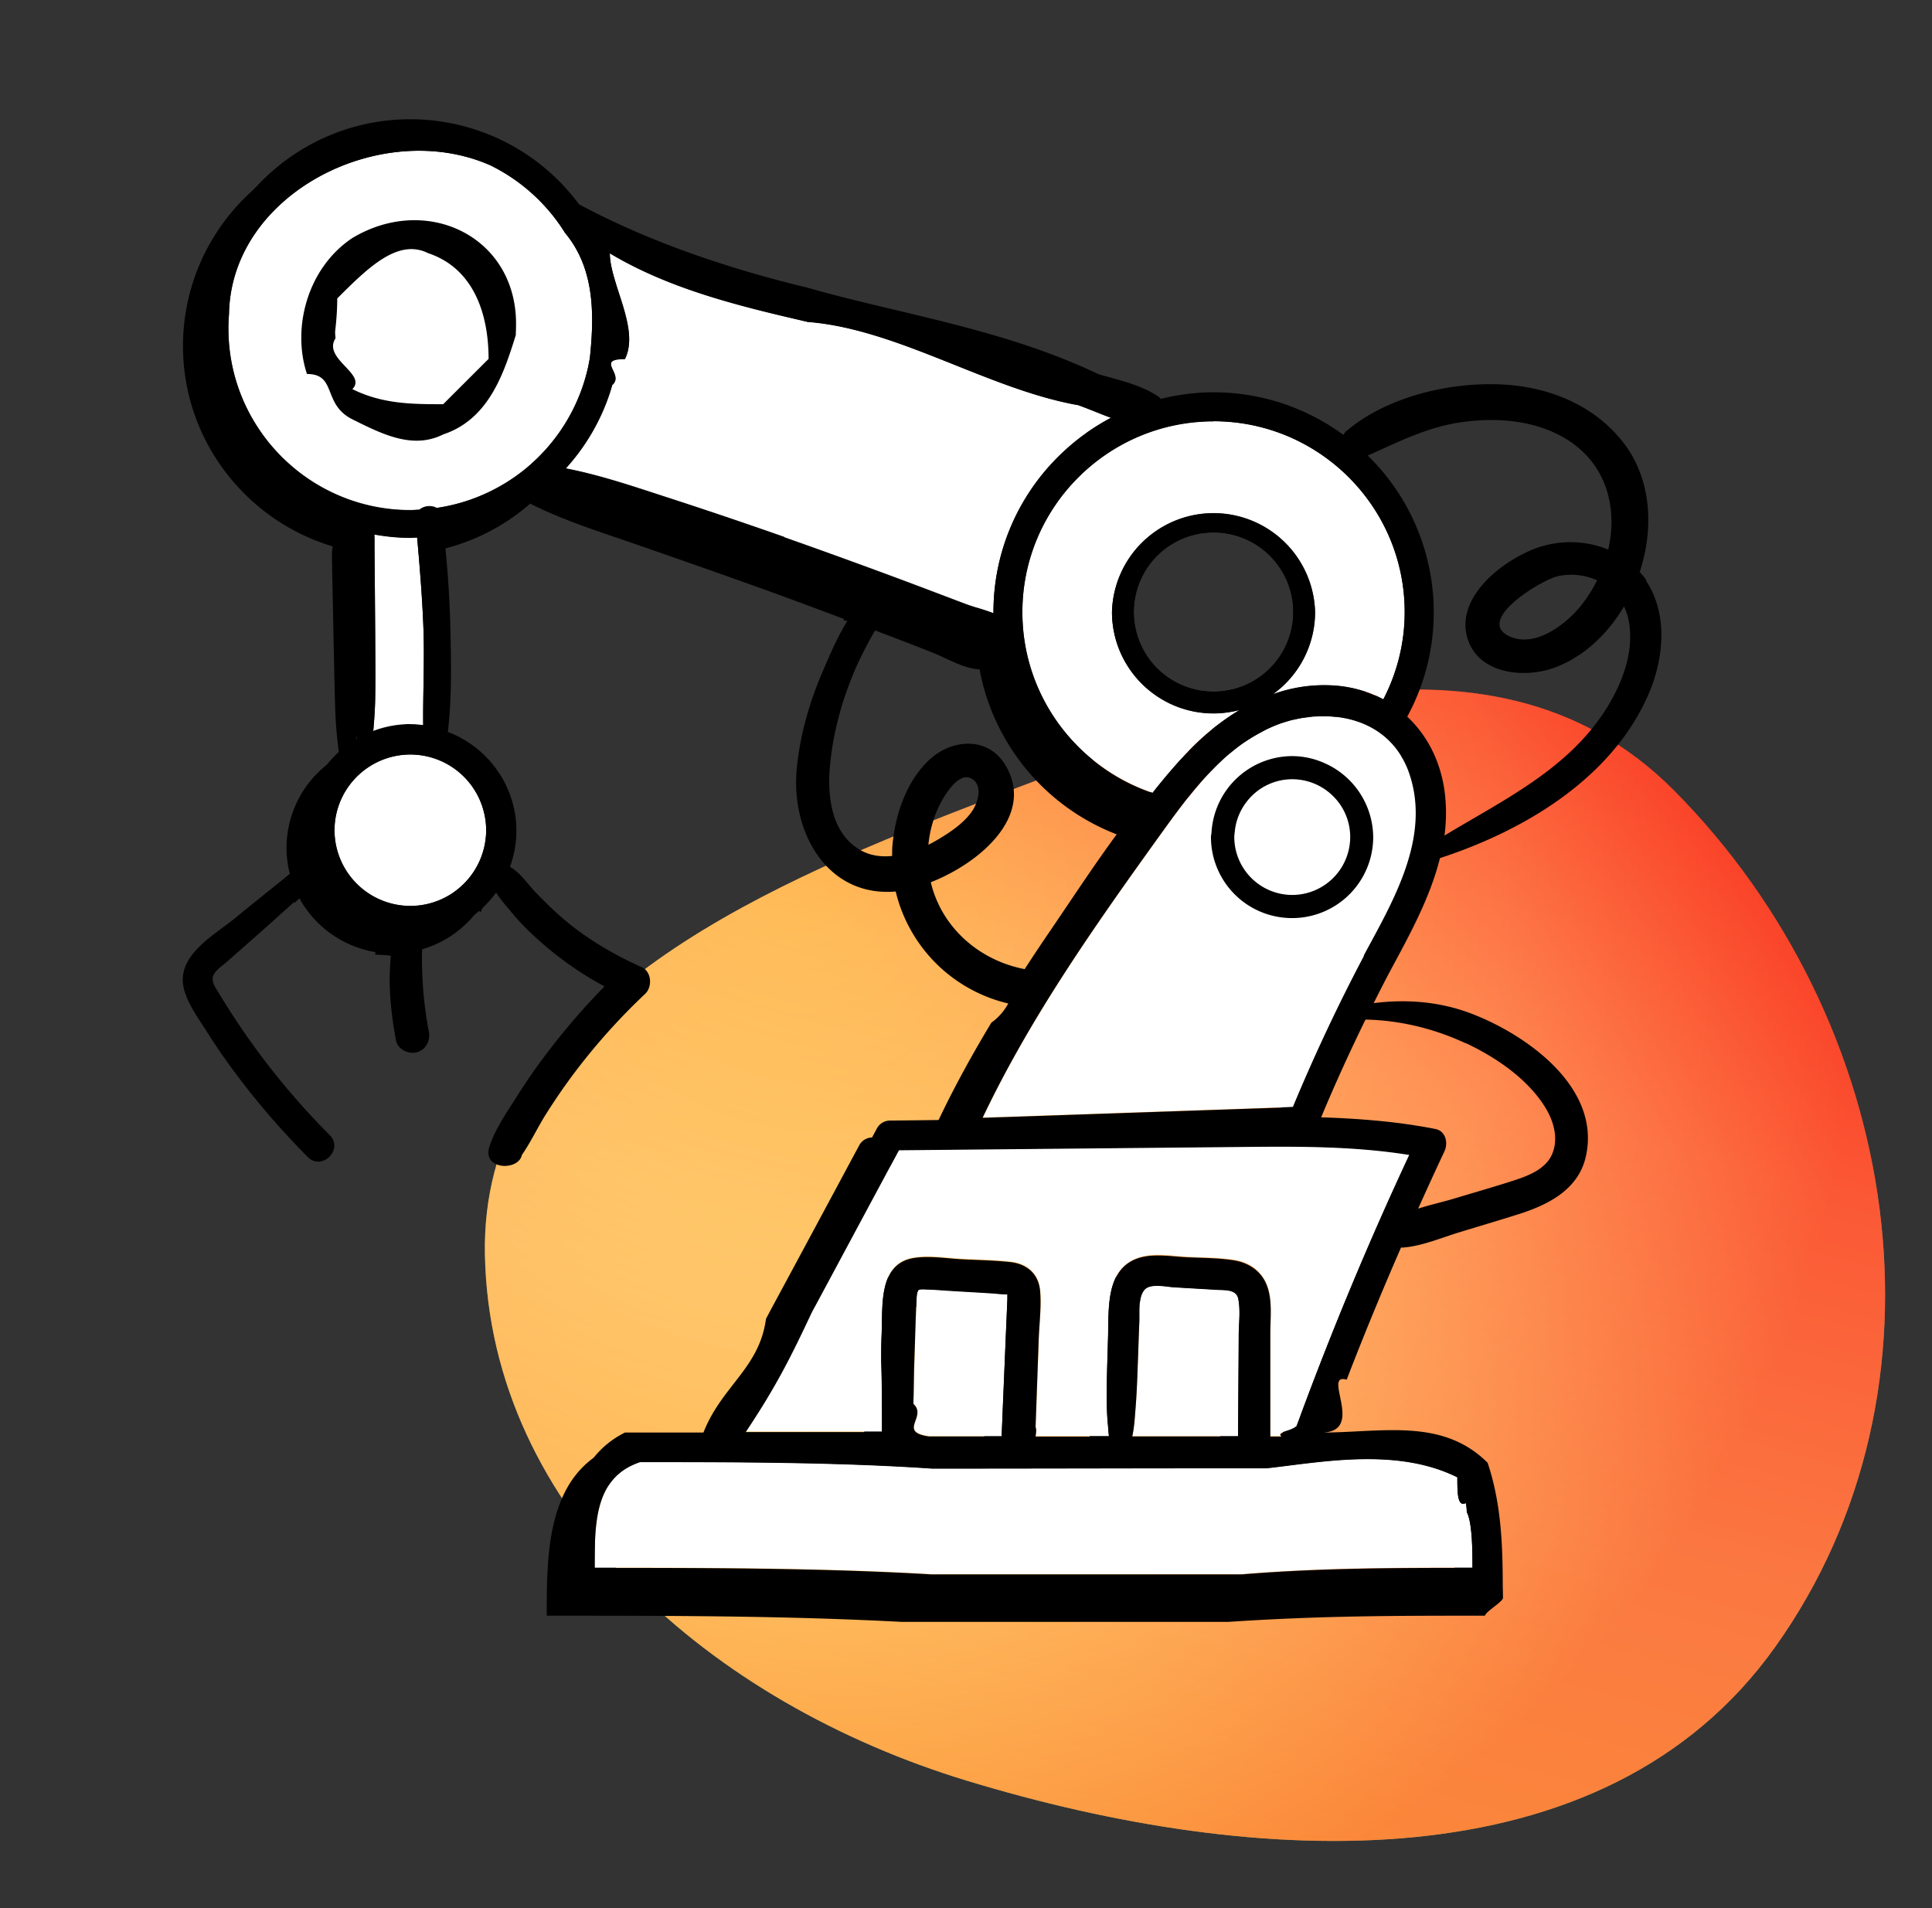 <svg width="81" height="80" viewBox="0 0 81 80" fill="none" xmlns="http://www.w3.org/2000/svg"><rect x="0" y="0" width="81" height="80" fill="#333333" stroke="none"/><g clip-path="url(#a)"><path fill-rule="evenodd" clip-rule="evenodd" d="M40.521 74.653c-10.65-3.242-19.983-11.276-20.19-22.053-.19-9.8 10.098-14.808 19.411-18.445 10.356-4.043 22.576-8.934 30.437-1.018 9.596 9.663 11.98 25.086 4.234 35.93-7.179 10.049-21.708 9.296-33.892 5.586Z" fill="url(#b)"/><path fill-rule="evenodd" clip-rule="evenodd" d="M40.521 74.653c-10.65-3.242-19.983-11.276-20.19-22.053-.19-9.8 10.098-14.808 19.411-18.445 10.356-4.043 22.576-8.934 30.437-1.018 9.596 9.663 11.98 25.086 4.234 35.93-7.179 10.049-21.708 9.296-33.892 5.586Z" fill="url(#c)" fill-opacity=".5"/><g style="mix-blend-mode:multiply" clip-path="url(#d)"><path d="M14.037 10.714c-1.904 1.266-2.538 3.8-1.904 5.7 1.27 0 .635 1.268 1.904 1.901 1.27.634 2.538 1.267 3.807.634 1.904-.634 2.538-2.534 3.046-4.169 0-.1.006-.202.006-.303.12-3.763-3.686-5.664-6.859-3.763Zm3.807 6.968c-1.269 0-2.538 0-3.807-.634.635-.633-1.269-1.267-.704-2.134a1.988 1.988 0 0 1-.02-.28c.06-.502.09-.964.09-1.386 1.269-1.268 2.538-2.534 3.807-1.9 1.903.632 2.538 2.533 2.538 4.433l-1.904 1.9ZM16.461 36.477a.938.938 0 1 0 .002-1.877.938.938 0 0 0-.002 1.877Z" fill="#000"/><path d="M61.627 62.026c-1.904-1.9-4.442-1.267-6.98-1.267 1.904 0 0-2.534 1.072-2.217l.153-.4c.672-1.729 1.383-3.44 2.126-5.143.019 0 .038.006.057.006h.019c.012-.095.031-.19.063-.291.171-.52.374-1.001.628-1.445.35-.766.692-1.533 1.054-2.293.158-.342.057-.843-.381-.931-1.587-.31-3.186-.437-4.79-.488.577-1.387 1.198-2.75 1.858-4.099.077 0 .146.013.222.02.096-.267.21-.514.35-.73-.077.007-.153.007-.229.02.228-.45.45-.893.685-1.337.755-1.406 1.555-2.863 2-4.402a1.763 1.763 0 0 1 .024-.678c.083-.361.184-.716.299-1.065.031-.45.025-.906-.038-1.374-.172-1.267-.724-2.35-1.568-3.142a9.18 9.18 0 0 0-1.656-10.947c.064-.032.133-.057.197-.089a7.523 7.523 0 0 1-1.13-.76l-.057-.057c-.012.013-.019.032-.031.044a9.194 9.194 0 0 0-5.438-1.786c-.768 0-1.504.101-2.215.279-.032-.032-.05-.064-.089-.089-.634-.437-1.478-.659-2.271-.874-.09-.025-.178-.05-.26-.076-3.985-1.907-8.427-2.54-12.164-3.617a4.9 4.9 0 0 0-.292-.07c-3.23-.798-6.447-1.894-9.315-3.433-.057-.076-.114-.152-.178-.229a8.773 8.773 0 0 0-6.89-3.338c-4.842.006-8.79 3.94-8.79 8.78 0 3.96 2.653 7.317 6.276 8.4-.044.247-.031.5-.025.773.006.443.019.887.025 1.33.02.824.032 1.654.051 2.477.02.824.032 1.654.064 2.477.025.59.088 1.166.165 1.742a4.444 4.444 0 0 0-2.215 3.833c0 .437.063.861.184 1.26-.05.032-.089.07-.14.095a3.5 3.5 0 0 1 .286.963c.07-.063.14-.126.21-.196a4.466 4.466 0 0 0 3.185 2.255c0 .038-.007.07-.013.108.432.013.844.05 1.25.133 0-.07.006-.14.006-.21a4.458 4.458 0 0 0 3.078-1.81c.025.037.057.075.082.113.083-.158.146-.317.184-.475.058-.272.19-.5.362-.684-.019-.013-.038-.032-.057-.038a4.44 4.44 0 0 0 .273-1.508c0-1.894-1.2-3.516-2.875-4.15.165-1.393.14-2.837.108-4.23a44.694 44.694 0 0 0-.266-4.005 8.734 8.734 0 0 0 4.359-2.046c1.402.71 2.931 1.185 4.41 1.698a468.04 468.04 0 0 1 4.994 1.755c1.256.45 2.512.918 3.762 1.387a.359.359 0 0 0-.044.05c.4.058.742.185 1.2.375.843.316 1.68.64 2.518.969.616.24 1.32.684 2 .716a9.228 9.228 0 0 0 5.748 6.917C45.834 36.32 44.92 37.72 44 39.068a76.262 76.262 0 0 0-1.479 2.25 2.333 2.333 0 0 1-.958 1.558c-.933 1.552-1.796 3.135-2.538 4.789-.819.006-1.63.019-2.45.025a.627.627 0 0 0-.545.317c-1.231 2.293-2.462 4.586-3.7 6.88l-.215.405c-.31 2.312-2.215 2.945-2.85 5.48H25.46c-2.538 1.266-2.538 4.434-2.538 6.968 5.076 0 10.152 0 15.108.272h13.287c3.966-.272 7.138-.272 10.945-.272 0-.152.743-.583.743-.735 0-1.748-.793-3.218-1.377-4.967v-.012ZM19.64 35.54a3.182 3.182 0 0 1-3.179 3.174 3.182 3.182 0 0 1-3.179-3.174 3.182 3.182 0 0 1 3.18-3.174 3.182 3.182 0 0 1 3.178 3.174Zm-4.651-8.147-.019-2.477c0-.412-.006-.823-.013-1.235 0-.184 0-.367-.006-.539.495.09.996.14 1.516.14.096 0 .19-.013.28-.013.114 1.299.222 2.591.266 3.896.045 1.324-.025 2.654-.013 3.978-.177-.019-.355-.038-.539-.038-.546 0-1.072.102-1.554.285.044-.468.076-.943.082-1.419.013-.855 0-1.716 0-2.572v-.006Zm2.576-5.36a.658.658 0 0 0-.723.07c-.127 0-.254.02-.38.02-4.208 0-7.628-3.415-7.628-7.615 0-.108 0-.209.006-.31 0-.102.013-.21.02-.31.101-5.075 6.446-8.242 10.983-6.209l.254.133a7.704 7.704 0 0 1 2.69 2.44c.058.082.108.164.159.246 1.237 1.482 1.237 3.383 1.04 5.258l-.056.304a7.627 7.627 0 0 1-6.365 5.974Zm23.345 4.41c-.387-.152-.806-.253-1.174-.393-.831-.31-1.656-.627-2.481-.937-1.7-.634-3.408-1.255-5.115-1.857a202.219 202.219 0 0 0-5.006-1.69c-1.364-.444-2.741-.913-4.156-1.185a8.846 8.846 0 0 0 1.865-3.219c.032-.095.057-.183.083-.278.533-.456-.736-1.09.533-1.09.634-1.267-.635-3.167-.635-4.434 2.424 1.45 5.21 2.16 8.002 2.806.095.025.19.044.291.07 3.77.291 7.577 2.825 11.346 3.49.063.026.127.045.19.07.387.146.787.317 1.187.462-2.925 1.546-4.93 4.618-4.93 8.147v.05-.012Zm1.212-.05c0-4.41 3.591-8.002 8.014-8.002 4.422 0 8.014 3.586 8.014 8.001 0 1.318-.33 2.56-.895 3.662a5.117 5.117 0 0 0-1.922-.57 6.283 6.283 0 0 0-2.71.354c1.072-.772 1.967-3.148 1.967-4.56 0-2.345-2.107-3.13-4.448-3.13a4.263 4.263 0 0 0-4.258 4.25c0 2.345 1.91 4.251 4.258 4.251.38 0 .749-.057 1.098-.145a10.23 10.23 0 0 0-2.266 1.85 26.43 26.43 0 0 0-1.39 1.627c-3.166-1.07-5.456-4.054-5.456-7.576l-.007-.013Zm8.756 2.603a3.342 3.342 0 0 1-3.344-3.339 3.342 3.342 0 0 1 3.344-3.338 3.342 3.342 0 0 1 3.344 3.338 3.342 3.342 0 0 1-3.344 3.339Zm-2.906 6.62c.057-.076.114-.159.171-.235.26-.36.533-.728.812-1.09l.172-.208c.108-.133.215-.266.33-.4.07-.075.133-.158.203-.234.114-.126.228-.253.349-.38.063-.07.127-.133.19-.196.184-.184.368-.355.565-.526l.089-.07c.171-.139.342-.278.526-.405.07-.044.134-.089.203-.133.159-.102.318-.197.483-.285l.209-.114c.235-.114.47-.222.717-.304.14-.045.286-.089.425-.127.045-.013.089-.019.127-.025.102-.026.203-.045.311-.064l.146-.019.304-.038c.045 0 .09-.006.134-.006.108-.006.215-.006.323-.006h.108c.12 0 .248.012.368.025h.057c1.098.127 2.094.64 2.697 1.622 0 .006.007.012.013.025.127.21.235.43.323.684.946 2.699-.66 5.379-1.897 7.678a76.216 76.216 0 0 0-2.988 6.354l-12.19.418c-.273.006-.546.019-.818.025 2.024-4.263 4.771-8.146 7.519-11.966h.019ZM33.295 55.742c.07-.133.146-.267.216-.4 1.148-2.134 2.29-4.27 3.44-6.404l14.358-.14c2.355-.025 4.715-.037 7.044.336a142.424 142.424 0 0 0-4.575 10.953c-.05.146-.108.285-.159.431-.24.24-.875.24-.628.43h-.476V56.61c0-.62.089-1.336-.12-1.932-.21-.627-.743-1.007-1.384-1.115-.653-.107-1.339-.1-1.998-.133-.641-.031-1.384-.164-2.012.032-1.37.437-1.256 2.078-1.288 3.23-.02.83-.057 1.654-.057 2.484 0 .412.006.83.044 1.242.02.177.026.355.051.532h-3.077c.012-.089.025-.177.025-.279 0-.044-.02-.082-.025-.12l.133-3.712c.025-.653.114-1.343.057-1.996-.063-.716-.552-1.134-1.25-1.21-.685-.076-1.383-.082-2.069-.12-.653-.038-1.364-.159-2.011-.045-1.447.26-1.27 2.015-1.314 3.117a20.96 20.96 0 0 0-.019.893v.298c.032 1.083.032 1.717.032 2.984h-5.71c1.268-1.9 1.903-3.168 2.766-5.011l.006-.006Zm17.888 1.007c-.007 1.4-.02 2.793-.026 4.194h-4.441c.082-.374.107-.78.133-1.122.05-.608.076-1.216.095-1.824.025-.634.044-1.267.07-1.9.012-.374-.051-.957.197-1.28.234-.31.907-.146 1.237-.127.609.038 1.212.07 1.82.108.33.019.813-.026.89.373.1.495.018 1.071.018 1.578h.007Zm-13.636 2.825c0-.101 0-.196.006-.298.013-.494.013-.988.032-1.476l.057-1.773c.012-.273.019-.545.031-.818.007-.133.007-.29.083-.405a.323.323 0 0 1 .063-.025c.102-.013.203-.007.305 0 .292.006.577.031.863.05.603.038 1.206.07 1.808.108.222.013.457.05.686.044v.203l-.077 1.774c-.057 1.33-.114 2.654-.165 3.985h-3.045c-1.333-.19-.064-.824-.654-1.362l.007-.007Zm13.775 7.152H38.29c-4.588-.272-9.664-.272-14.106-.272 0-1.9 0-3.801 1.904-4.435 3.807 0 8.249 0 12.24.273h.444c4.023 0 8.046-.013 12.069-.013h1.516c2.285-.253 5.457-.887 7.996.38 0 .634 0 1.267.355 1.084.025.12.038.253.038.38.241.437.241 1.704.241 2.337-3.172 0-6.345 0-9.664.273v-.007Z" fill="#000"/><path d="m41.506 54.924-.013.045c-.177 0 .051-.076.013-.045ZM30.935 17.13c.87-.082 1.504 1.185 1.904.546.082.025.158.044.24.07.242.069.477.132.718.202.4.114.8.222 1.193.323.082.019.158.044.24.063 1.657-.019 2.926 1.248 4.83 1.248 0-.633.634-1.9-.635-1.9-1.904 0-3.807-.634-5.965-1.457-.082-.02-.17-.032-.26-.05-1.13-.19-2.38-.115-3.293-1.027-.634 0-1.27 0-1.904.633.635.634 1.27 1.267 2.716 1.286.076.02.152.038.229.064h-.013ZM38.847 20.741c-1.72-.601-3.553-.975-5.31-1.45-.857-.235-1.74-.5-2.621-.71-.09-.019-.178-.044-.267-.063-.742-.203-2.011-.203-2.76-.038a.397.397 0 0 0 .006.228c.026.076.076.14.159.184 1.548.9 3.401 1.28 5.114 1.748 1.758.482 3.528 1.09 5.318 1.444.888.178 1.23-1.057.374-1.355l-.013.012ZM15.94 14.514s.635.634.585.482c.025 0 .05.006.076.006 1.244.146-.026-.488.609-1.121-.635 0-1.27 0-1.27.633ZM54.914 32.784a3.323 3.323 0 0 0-1.479-.355 3.4 3.4 0 0 0-3.382 3.168c0 .076-.025.145-.025.228a3.399 3.399 0 0 0 3.4 3.395 3.399 3.399 0 0 0 3.402-3.395 3.422 3.422 0 0 0-1.923-3.047l.007.006Zm-1.479 5.467a2.433 2.433 0 0 1-2.43-2.426c0-.095.019-.184.025-.273.057-.5.267-.95.578-1.311a2.404 2.404 0 0 1 2.284-.798c.489.095.92.33 1.256.665a2.4 2.4 0 0 1 .717 1.717 2.433 2.433 0 0 1-2.43 2.426ZM51.011 41.254c-.273-.146-.692-.09-.844.221-.323.666-.596 1.35-.888 2.027-.152.349-.273.71-.394 1.077-.114.343-.152.71-.215 1.065-.026.126.133.247.234.133.235-.266.495-.526.698-.818.21-.297.413-.608.59-.93.356-.64.724-1.28 1.041-1.94.14-.29.089-.677-.222-.842v.007Z" fill="#000"/><path d="M54.032 35.134a.368.368 0 0 0-.133-.145.266.266 0 0 0-.115-.07.304.304 0 0 0-.108-.032l-.165.076a.559.559 0 0 0-.228.013c-.057.019-.102.032-.14.057-.038.025-.07.05-.114.089v.006a.412.412 0 0 0-.108.171.415.415 0 0 0-.05.215.43.43 0 0 0 .05.216c.026.07.064.126.115.177.019.013.038.026.05.045 0 0 0 .006.007.012.006.007.019.013.031.02.007 0 .013.012.02.018h.012c.038.026.07.057.114.07a.271.271 0 0 0 .14.038h.032a.37.37 0 0 0 .165.038c.044 0 .082-.013.127-.02l.114-.044a.35.35 0 0 0 .133-.12.318.318 0 0 0 .082-.158l.039-.266.019-.14-.02-.139c-.018-.044-.038-.082-.05-.127h-.02Zm-1.06.672s.006.012.013.012c0 0-.007-.012-.013-.012Z" fill="#000"/><path d="M42.864 25.664c0 3.516 2.29 6.506 5.457 7.576.444-.563.901-1.108 1.39-1.628.666-.71 1.428-1.349 2.265-1.85a4.259 4.259 0 0 1-5.355-4.105 4.259 4.259 0 0 1 8.515 0 4.239 4.239 0 0 1-1.77 3.447 6.283 6.283 0 0 1 2.71-.355c.71.07 1.35.266 1.922.57a7.89 7.89 0 0 0 .895-3.661c0-4.41-3.592-8.001-8.015-8.001-4.422 0-8.014 3.585-8.014 8v.007ZM17.204 31.631a3.182 3.182 0 0 0-3.18 3.174 3.182 3.182 0 0 0 3.18 3.174 3.182 3.182 0 0 0 3.179-3.174 3.182 3.182 0 0 0-3.18-3.174ZM17.203 30.364c.184 0 .362.013.54.038-.013-1.324.057-2.654.013-3.978-.045-1.305-.153-2.597-.267-3.896-.095 0-.184.013-.28.013-.52 0-1.02-.05-1.516-.14.013.178.007.355.007.539 0 .412.006.823.012 1.235l.02 2.477c.006.855.019 1.717 0 2.572-.007.475-.045.95-.083 1.419a4.37 4.37 0 0 1 1.554-.285v.006ZM24.73 15.021c.196-1.869.196-3.769-1.041-5.258-.051-.082-.108-.164-.159-.247a7.644 7.644 0 0 0-2.944-2.572C16.043 4.911 9.697 8.078 9.602 13.146l-.019.31c0 .102-.006.21-.006.311 0 4.2 3.42 7.614 7.627 7.614.127 0 .253-.012.38-.018.197-.165.514-.197.724-.07a7.642 7.642 0 0 0 6.364-5.974c.02-.101.038-.203.057-.304v.006Z" fill="#fff"/><path d="M32.883 22.522c1.713.602 3.414 1.222 5.114 1.856.831.31 1.656.627 2.481.938.368.139.793.24 1.174.392v-.05c0-3.529 1.999-6.601 4.93-8.147-.4-.152-.8-.317-1.186-.462-.064-.026-.127-.051-.19-.07-3.77-.665-7.577-3.2-11.346-3.49-.095-.026-.19-.045-.292-.07-2.785-.646-5.577-1.356-8.001-2.807 0 1.267 1.269 3.168.634 4.435-1.269 0 0 .633-.533 1.09-.025.094-.057.19-.082.278a8.704 8.704 0 0 1-1.866 3.218c1.415.273 2.792.741 4.156 1.185 1.676.544 3.344 1.108 5.007 1.691v.013ZM61.494 63.394c0-.133-.013-.26-.038-.38-.356.184-.356-.45-.356-1.083-2.538-1.267-5.71-.633-7.995-.38H51.59c-4.023 0-8.046.013-12.069.013h-.444c-3.991-.273-8.433-.273-12.24-.273-1.904.634-1.904 2.534-1.904 4.435 4.442 0 9.518 0 14.106.272H52.07c3.319-.272 6.491-.272 9.664-.272 0-.634 0-1.9-.241-2.338v.006ZM38.949 60.214h3.046c.057-1.33.114-2.654.165-3.985l.076-1.773v-.203c-.222 0-.463-.032-.685-.044-.603-.039-1.206-.07-1.809-.108a38.983 38.983 0 0 0-.863-.05c-.101 0-.203-.007-.304 0a.084.084 0 0 0-.064.024c-.076.108-.076.273-.082.406-.013.272-.026.545-.032.817-.02.59-.038 1.185-.057 1.774-.013.494-.02.988-.032 1.476 0 .101 0 .196-.006.298.596.545-.673 1.178.653 1.362l-.006.006ZM51.024 54.07c-.61-.039-1.212-.07-1.821-.108-.336-.02-1.003-.184-1.237.126-.248.323-.184.906-.197 1.28-.025.633-.044 1.267-.07 1.9-.025.608-.044 1.216-.095 1.825-.025.335-.05.74-.133 1.12h4.441c.007-1.4.02-2.793.026-4.193 0-.507.082-1.083-.02-1.577-.082-.4-.564-.355-.888-.374h-.006Z" fill="#fff"/><path d="M54.362 59.783c.05-.145.108-.285.159-.43 1.377-3.713 2.9-7.368 4.575-10.953-2.33-.368-4.69-.355-7.044-.336l-14.36.14c-1.148 2.134-2.29 4.269-3.438 6.404-.07.133-.146.266-.216.399-.863 1.843-1.497 3.11-2.766 5.01h5.71c0-1.266 0-1.9-.032-2.983v-.298c0-.297.007-.595.02-.893.044-1.102-.134-2.863 1.313-3.117.647-.114 1.358.007 2.011.045.686.038 1.39.044 2.07.12.697.076 1.186.494 1.25 1.21.056.652-.033 1.343-.058 1.995l-.133 3.713c.012.038.032.076.025.12 0 .101-.013.19-.025.279H46.5c-.025-.178-.032-.355-.05-.532-.039-.412-.051-.83-.045-1.242 0-.83.038-1.653.057-2.483.025-1.153-.089-2.788 1.288-3.231.628-.203 1.364-.07 2.012-.032.66.038 1.345.032 1.998.133.641.102 1.168.488 1.384 1.115.203.602.12 1.312.12 1.932v4.34h.476c-.247-.19.387-.19.628-.431l-.006.006ZM58.746 31.669c-.602-.982-1.599-1.495-2.696-1.622h-.057c-.121-.012-.248-.019-.369-.025h-.107c-.108 0-.216 0-.324.006-.044 0-.089 0-.133.007a2.497 2.497 0 0 0-.305.038l-.146.019c-.101.019-.21.038-.31.063-.045.013-.09.019-.127.025a5.545 5.545 0 0 0-1.142.43c-.07.04-.14.077-.21.115a7.42 7.42 0 0 0-.482.285c-.07.045-.14.089-.203.133-.178.127-.356.26-.527.406-.032.025-.063.044-.089.07a8.8 8.8 0 0 0-.565.525l-.19.197c-.12.126-.235.247-.349.38-.07.076-.14.152-.203.234-.114.133-.222.266-.33.4l-.171.208c-.286.361-.552.729-.813 1.09-.057.076-.114.158-.17.234-2.748 3.826-5.496 7.703-7.52 11.967.273-.007.546-.02.819-.026l12.189-.418a76.214 76.214 0 0 1 2.989-6.354c1.237-2.305 2.836-4.985 1.897-7.677a3.587 3.587 0 0 0-.324-.685c0-.006-.006-.012-.012-.025h-.02Z" fill="#fff"/><path d="M14.773 9.979c-1.903 1.267-2.538 3.8-1.903 5.701 1.269 0 .634 1.267 1.903 1.9 1.27.634 2.538 1.268 3.808.634 1.903-.633 2.538-2.534 3.045-4.168 0-.102.007-.203.007-.304.12-3.763-3.687-5.664-6.86-3.763Zm3.808 6.968c-1.27 0-2.539 0-3.808-.633.635-.634-1.269-1.267-.704-2.135a2.003 2.003 0 0 1-.019-.279c.06-.503.089-.965.089-1.387 1.269-1.267 2.538-2.534 3.807-1.9 1.904.633 2.538 2.533 2.538 4.434l-1.903 1.9Z" fill="#000"/><path d="M69.026 24.327c-.083-.127-.184-.234-.28-.348.59-1.787.489-3.782-.57-5.265-1.219-1.697-3.224-2.514-5.267-2.597-2.17-.095-4.778.526-6.453 1.951-.064.051-.096.108-.134.165a9.195 9.195 0 0 0-5.438-1.786 9.1 9.1 0 0 0-2.214.278c-.032-.031-.05-.063-.089-.088-.635-.438-1.479-.66-2.272-.875-.088-.025-.177-.05-.26-.076-3.985-1.906-8.426-2.54-12.164-3.617a4.9 4.9 0 0 0-.292-.07c-3.23-.798-6.447-1.894-9.315-3.433-.057-.076-.114-.152-.177-.228A8.795 8.795 0 0 0 17.203 5c-4.841 0-8.788 3.933-8.788 8.773 0 3.966 2.646 7.317 6.27 8.4-.045.247-.032.5-.026.773.006.444.019.887.025 1.33.02.824.032 1.654.051 2.477.02.824.032 1.654.064 2.477.025.59.088 1.166.165 1.742a4.444 4.444 0 0 0-2.215 3.833c0 .437.063.861.184 1.26-.406.248-.78.57-1.123.85-.654.525-1.314 1.051-1.96 1.583-.934.76-2.552 1.616-2.114 3.053.19.634.635 1.223.984 1.78.387.609.8 1.204 1.237 1.78a32.788 32.788 0 0 0 2.95 3.403c.59.589 1.51-.324.92-.919a31.258 31.258 0 0 1-4.631-5.923c-.127-.21-.337-.481-.267-.729.07-.247.387-.443.565-.601.508-.45 1.015-.894 1.523-1.343.507-.45 1.009-.906 1.51-1.356.241-.215.52-.45.768-.703a4.466 4.466 0 0 0 3.185 2.255c-.019.127-.032.253-.044.367-.051.438-.083.881-.096 1.324-.018.913.096 1.831.26 2.73.07.38.527.596.876.501.394-.107.578-.5.502-.874a15.98 15.98 0 0 1-.273-2.401 13.254 13.254 0 0 1 0-1.229c0-.12.012-.253.019-.38a4.457 4.457 0 0 0 3.077-1.812c.197.317.47.615.673.862.412.5.888.95 1.377 1.368a13.881 13.881 0 0 0 2.494 1.704 29.248 29.248 0 0 0-2.393 2.769 25.328 25.328 0 0 0-1.3 1.875c-.413.646-.889 1.336-1.13 2.065-.33.994 1.218 1.045 1.358.36.374-.538.66-1.158 1.009-1.71.387-.614.8-1.216 1.237-1.792a26.347 26.347 0 0 1 2.925-3.256c.305-.292.273-.925-.146-1.115-1.129-.507-2.208-1.134-3.16-1.92-.45-.374-.869-.785-1.275-1.203-.324-.33-.66-.85-1.091-1.084a4.44 4.44 0 0 0 .272-1.507c0-1.895-1.199-3.516-2.874-4.15.165-1.393.14-2.838.108-4.231a44.694 44.694 0 0 0-.267-4.004 8.733 8.733 0 0 0 4.36-2.046c1.402.71 2.931 1.184 4.41 1.698a468.04 468.04 0 0 1 4.993 1.754c1.257.45 2.513.919 3.763 1.388-.755.747-1.256 2.002-1.618 2.825-.577 1.324-.99 2.737-1.123 4.181-.247 2.673 1.3 5.372 4.15 5.125a6.341 6.341 0 0 0 4.797 4.713c-.946 1.571-1.828 3.186-2.583 4.865-.818.007-1.63.02-2.449.026a.627.627 0 0 0-.546.316 3634.408 3634.408 0 0 1-3.699 6.88l-.216.405c-.31 2.313-2.214 2.946-2.849 5.48h-3.807c-2.538 1.267-2.538 4.434-2.538 6.968 5.076 0 10.152 0 15.108.273h13.287c3.966-.273 7.139-.273 10.946-.273 0-1.9 0-3.8-.635-5.701-1.903-1.9-4.441-1.267-6.98-1.267 1.904 0 0-2.534 1.073-2.217l.152-.4a139.16 139.16 0 0 1 2.126-5.143c.019 0 .038.006.057.006.812-.057 1.643-.418 2.418-.652.786-.241 1.58-.475 2.366-.722 1.27-.393 2.59-1.027 2.906-2.446.66-2.914-2.55-5.163-4.904-6.03-1.282-.47-2.646-.57-3.992-.4.229-.45.45-.893.686-1.336.812-1.508 1.681-3.079 2.094-4.745 3.56-1.16 7.278-3.377 8.782-6.962.609-1.457.774-3.288-.14-4.663l.013-.025Zm-18.148-6.664c4.416 0 8.014 3.585 8.014 8 0 1.318-.33 2.56-.895 3.662a5.115 5.115 0 0 0-1.922-.57 6.281 6.281 0 0 0-2.71.355 4.239 4.239 0 0 0 1.77-3.446 4.259 4.259 0 0 0-8.515 0c0 2.344 1.91 4.25 4.258 4.25.38 0 .749-.057 1.098-.145a10.235 10.235 0 0 0-2.265 1.85c-.483.519-.946 1.064-1.39 1.628-3.166-1.071-5.457-4.055-5.457-7.577 0-4.409 3.591-8 8.014-8v-.007Zm0 11.34a3.342 3.342 0 0 1-3.344-3.34 3.342 3.342 0 0 1 3.344-3.338 3.342 3.342 0 0 1 3.344 3.339 3.342 3.342 0 0 1-3.344 3.338ZM20.383 34.81a3.182 3.182 0 0 1-3.18 3.174 3.182 3.182 0 0 1-3.178-3.174 3.182 3.182 0 0 1 3.178-3.174 3.182 3.182 0 0 1 3.18 3.174Zm-4.652-8.146-.019-2.477c0-.412-.006-.824-.012-1.235 0-.184 0-.368-.007-.539.495.089.996.14 1.517.14.095 0 .19-.013.279-.013.114 1.298.222 2.59.267 3.896.044 1.324-.026 2.654-.013 3.978-.178-.02-.355-.038-.54-.038-.545 0-1.072.101-1.554.285.044-.469.076-.944.082-1.419.013-.855 0-1.717 0-2.572v-.006Zm2.577-5.36a.658.658 0 0 0-.724.07c-.127 0-.254.02-.38.02-4.208 0-7.628-3.415-7.628-7.615 0-.108 0-.21.007-.31 0-.102.012-.21.019-.311.095-5.08 6.44-8.248 10.983-6.215.083.045.172.089.254.133a7.704 7.704 0 0 1 2.69 2.44c.058.082.109.164.16.246 1.237 1.483 1.237 3.383 1.04 5.258l-.057.304a7.627 7.627 0 0 1-6.364 5.974v.006Zm14.575 1.217a201.936 201.936 0 0 0-5.007-1.692c-1.364-.443-2.74-.912-4.156-1.184a8.848 8.848 0 0 0 1.866-3.218c.031-.096.057-.184.082-.28.533-.455-.736-1.089.533-1.089.635-1.267-.634-3.167-.634-4.434 2.424 1.45 5.21 2.16 8.001 2.806.095.026.19.045.292.07 3.769.291 7.576 2.825 11.345 3.49.064.026.127.045.19.07.388.146.787.317 1.187.462-2.925 1.546-4.93 4.619-4.93 8.147v.05c-.387-.151-.806-.253-1.174-.392-.831-.31-1.656-.627-2.481-.938-1.7-.633-3.407-1.254-5.114-1.856v-.012Zm6.142 14.468c2.024-.791 4.416-2.787 3.116-4.928-.73-1.191-2.228-1.083-3.167-.215-.996.918-1.472 2.394-1.567 3.712-.006.108 0 .222-.006.33-.514.05-1.022-.026-1.473-.337-1.104-.747-1.243-2.248-1.129-3.458.12-1.299.463-2.604.965-3.814.247-.608.551-1.185.869-1.755.177-.316.368-.614.507-.937.026.006.051.019.07.025.87.33 1.739.659 2.608 1.001.616.24 1.32.684 1.999.716a9.229 9.229 0 0 0 5.749 6.918c-.984 1.336-1.898 2.736-2.818 4.086a92.982 92.982 0 0 0-1.541 2.337h-.026c-2.037-.304-3.7-1.742-4.156-3.68Zm-.102-1.57c.057-.577.21-1.147.47-1.667.203-.399.806-1.45 1.37-1.09.445.286.235.97.02 1.306-.33.506-.889.887-1.39 1.19a6.488 6.488 0 0 1-.47.26ZM61.1 61.936c0 .634 0 1.267.356 1.083.025.12.038.254.038.38.24.438.24 1.705.24 2.338-3.172 0-6.345 0-9.663.272H39.038c-4.588-.272-9.664-.272-14.106-.272 0-1.9 0-3.8 1.904-4.434 3.807 0 8.248 0 12.24.272h.444c4.023 0 8.046-.013 12.069-.013h1.516c2.285-.253 5.457-.887 7.995.38v-.006Zm-18.864-7.671v.202l-.076 1.774c-.058 1.33-.115 2.654-.165 3.985h-3.046c-1.333-.19-.064-.824-.654-1.362 0-.102 0-.197.007-.298.012-.494.012-.988.031-1.476.02-.59.038-1.185.057-1.774.013-.272.02-.545.032-.817.007-.133.007-.291.083-.406.012-.006.038-.019.063-.025.102-.013.203-.006.305 0 .292.006.577.032.863.05.602.039 1.205.07 1.808.109.222.012.457.05.685.044l.007-.006Zm.012-.064-.012.045c-.178 0 .05-.076.012-.045Zm5.223 6.025c.082-.374.107-.78.133-1.122.05-.608.076-1.216.095-1.824.025-.633.044-1.267.07-1.9.013-.374-.051-.957.197-1.28.234-.31.907-.146 1.237-.127.609.038 1.212.07 1.82.108.33.019.813-.026.89.374.1.494.018 1.07.018 1.577-.006 1.4-.019 2.794-.025 4.194h-4.442.007Zm7.05-.855c-.052.145-.109.285-.16.43-.24.241-.875.241-.628.431h-.475v-4.34c0-.62.088-1.336-.121-1.931-.21-.628-.742-1.008-1.383-1.115-.654-.108-1.34-.102-2-.133-.64-.032-1.382-.165-2.01.031-1.371.437-1.257 2.078-1.289 3.231-.019.83-.057 1.653-.057 2.483 0 .412.007.83.045 1.242.019.177.025.355.05.532h-3.077c.013-.089.025-.177.025-.279 0-.044-.019-.082-.025-.12l.133-3.712c.026-.653.114-1.343.057-1.996-.063-.716-.552-1.134-1.25-1.21-.685-.076-1.383-.082-2.068-.12-.654-.038-1.365-.158-2.012-.044-1.447.26-1.269 2.014-1.313 3.116-.013.298-.02.596-.02.893v.298c.032 1.084.032 1.717.032 2.984h-5.71c1.269-1.9 1.903-3.167 2.766-5.01.07-.134.146-.267.216-.4 1.148-2.135 2.29-4.27 3.44-6.405l14.358-.139c2.355-.025 4.715-.038 7.044.336a142.424 142.424 0 0 0-4.575 10.953l.006-.007Zm6.922-15.641c1.275.595 2.64 1.52 3.376 2.755.336.564.526 1.286.247 1.92-.273.614-.983.887-1.58 1.083-.818.266-1.643.5-2.468.748-.495.152-1.04.272-1.561.437.361-.805.73-1.61 1.104-2.407.159-.343.057-.843-.38-.932-1.587-.31-3.186-.437-4.791-.488.577-1.387 1.199-2.749 1.859-4.098 1.434.025 2.887.38 4.188.988l.006-.006Zm-4.251-3.662a76.23 76.23 0 0 0-2.99 6.354l-12.188.418c-.273.006-.546.02-.819.026 2.024-4.264 4.772-8.147 7.52-11.967.056-.076.113-.158.17-.234.26-.361.534-.729.813-1.09l.171-.21c.108-.132.216-.265.33-.398.07-.076.133-.159.203-.235.114-.126.228-.253.35-.38a11.104 11.104 0 0 1 .755-.722l.088-.07c.171-.139.343-.278.527-.405.07-.044.133-.089.203-.133.158-.101.317-.196.482-.285l.21-.114a5.92 5.92 0 0 1 .716-.304c.14-.044.286-.089.425-.127.045-.013.09-.019.127-.025.102-.026.204-.044.311-.063l.146-.02.305-.038c.044 0 .089-.006.133-.006.108-.006.216-.006.324-.006h.108c.12 0 .247.012.368.025h.057c1.098.127 2.094.64 2.697 1.622 0 .006.006.013.012.025.127.21.235.431.324.684.945 2.699-.66 5.379-1.898 7.678h.02Zm10.184-10.408c-1.587 2.572-4.321 3.864-6.815 5.372a7.163 7.163 0 0 0 .006-1.843c-.171-1.267-.723-2.35-1.567-3.142A9.18 9.18 0 0 0 57.344 19.1c1.32-.59 2.525-1.21 3.985-1.407 1.44-.196 3.001-.075 4.277.678 1.744 1.033 2.227 2.908 1.82 4.67a4.223 4.223 0 0 0-2.95-.083c-1.44.5-3.496 2.071-2.944 3.826.47 1.489 2.392 1.666 3.636 1.21 1.224-.45 2.227-1.4 2.918-2.566.083.171.146.349.19.552.261 1.28-.234 2.597-.894 3.674l-.006.006Zm-.419-5.328a5.91 5.91 0 0 1-.692 1.084c-.64.785-1.929 1.767-3.001 1.254-1.421-.684 1.383-2.37 2.062-2.515a2.649 2.649 0 0 1 1.637.177h-.006Z" fill="#000"/><path d="M55.656 32.055a3.324 3.324 0 0 0-1.478-.354 3.4 3.4 0 0 0-3.383 3.167c0 .076-.025.146-.025.228a3.398 3.398 0 0 0 3.401 3.396 3.398 3.398 0 0 0 3.401-3.396 3.42 3.42 0 0 0-1.923-3.047l.007.006Zm-1.478 5.467a2.433 2.433 0 0 1-2.43-2.426c0-.095.018-.184.025-.272.057-.5.266-.95.577-1.312a2.405 2.405 0 0 1 2.284-.798c.489.095.92.33 1.257.665a2.4 2.4 0 0 1 .717 1.717 2.433 2.433 0 0 1-2.43 2.426Z" fill="#000"/></g></g><defs><clipPath id="a"><path fill="#fff" transform="translate(.667)" d="M0 0h80v80H0z"/></clipPath><clipPath id="d"><path fill="#fff" transform="translate(7.667 5)" d="M0 0h62v63H0z"/></clipPath><radialGradient id="c" cx="0" cy="0" r="1" gradientUnits="userSpaceOnUse" gradientTransform="rotate(66.101 -10.952 43.958) scale(46.944 43.644)"><stop stop-color="#FFEF5C"/><stop offset=".333" stop-color="#FFCD6B"/><stop offset=".667" stop-color="#FF8E54"/><stop offset="1" stop-color="#F82417"/></radialGradient><linearGradient id="b" x1="43.951" y1="75.613" x2="56.822" y2="27.578" gradientUnits="userSpaceOnUse"><stop stop-color="#FFEF5C"/><stop offset=".333" stop-color="#FFCD6B"/><stop offset=".667" stop-color="#FF8E54"/><stop offset="1" stop-color="#F82417"/></linearGradient></defs></svg>